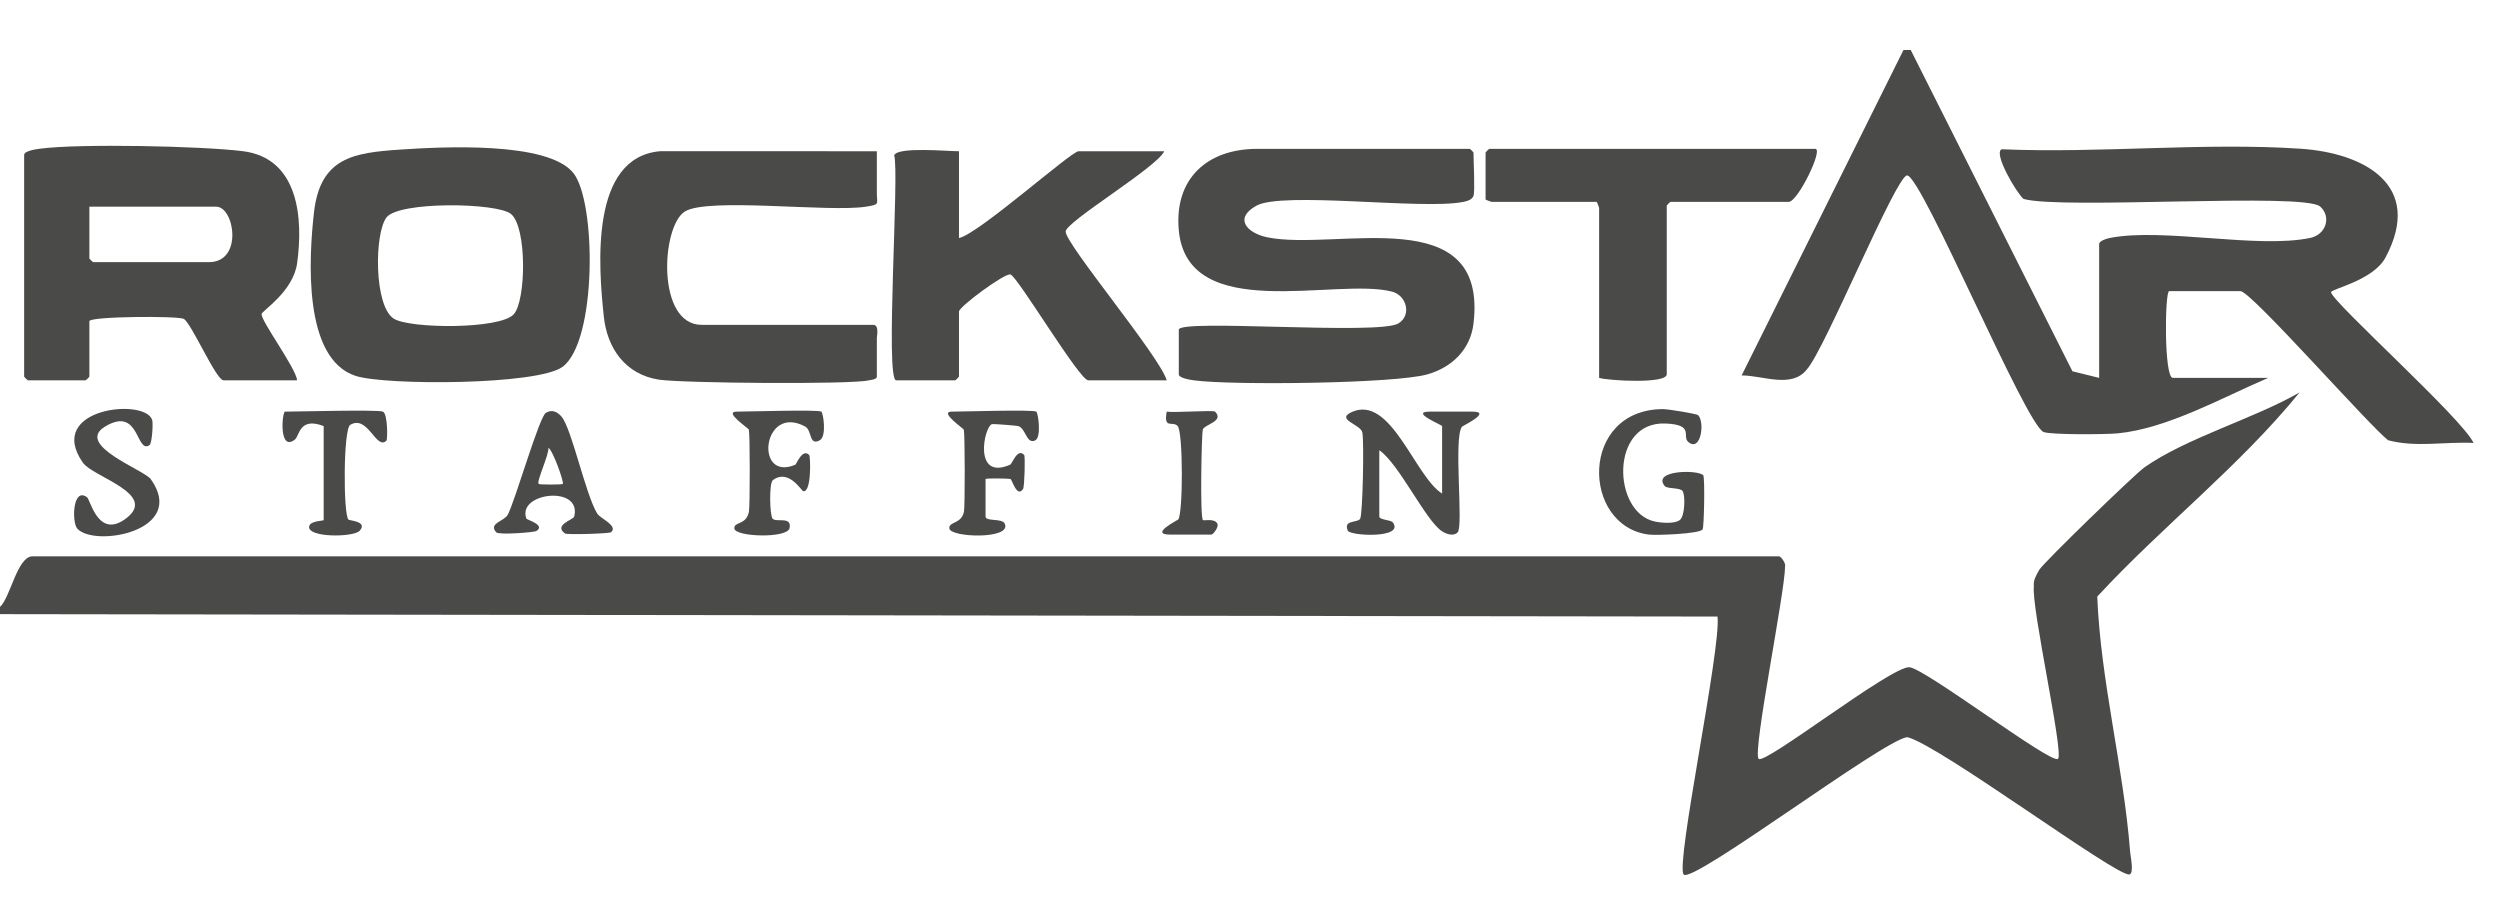 <?xml version="1.0" encoding="UTF-8"?> <svg xmlns="http://www.w3.org/2000/svg" width="100" height="36" viewBox="0 0 100 36" fill="none"><g clip-path="url(#clip0_529_263)"><path d="M0 24.277C0.417 23.9 0.691 22.252 1.304 22.252H71.163C71.231 22.252 71.454 22.539 71.399 22.669C71.42 23.585 70.097 30.052 70.343 30.352C70.566 30.625 75.639 26.647 76.374 26.689C76.987 26.724 82.091 30.613 82.322 30.352C82.553 30.09 81.251 24.315 81.354 23.451C81.325 23.197 81.456 23.006 81.567 22.798C81.705 22.54 85.386 18.971 85.77 18.7C87.446 17.514 90.162 16.749 91.985 15.695C89.568 18.667 86.491 21.048 83.89 23.863C84.027 27.264 84.947 30.713 85.206 34.081C85.218 34.248 85.374 34.941 85.174 34.978C84.66 35.073 77.546 29.779 76.291 29.486C75.346 29.583 67.689 35.378 67.347 34.98C67.008 34.586 68.856 25.911 68.7 24.662L2.1509e-06 24.566L0 24.277Z" fill="#4A4A49"></path><path d="M76.429 2L82.898 14.852L83.966 15.115V9.763C83.966 9.634 84.27 9.542 84.396 9.517C86.535 9.1 90.301 9.961 92.414 9.516C93.035 9.385 93.266 8.68 92.811 8.264C92.179 7.688 82.479 8.392 80.943 7.958C80.674 7.74 79.71 6.113 80.069 5.97C83.977 6.14 88.16 5.688 92.037 5.95C94.537 6.12 96.974 7.387 95.421 10.299C94.924 11.229 93.222 11.56 93.242 11.69C93.305 12.1 98.507 16.754 98.942 17.718C97.796 17.66 96.65 17.908 95.524 17.61C94.755 17.014 90.038 11.644 89.618 11.644H86.768C86.59 11.644 86.555 15.115 86.913 15.115H90.729C88.901 15.897 86.686 17.148 84.693 17.336C84.251 17.378 82.053 17.397 81.746 17.282C81.037 17.015 76.866 7.021 76.284 7.017C75.847 7.013 72.98 14.009 72.274 14.777C71.664 15.557 70.498 15.01 69.665 15.018L76.139 2H76.429Z" fill="#4A4A49"></path><path d="M11.885 15.212H8.938C8.645 15.212 7.638 12.886 7.343 12.752C7.081 12.633 3.575 12.651 3.575 12.849V15.067C3.575 15.077 3.44 15.212 3.43 15.212H1.111C1.101 15.212 0.966 15.077 0.966 15.067V6.195C0.966 6.033 1.463 5.966 1.59 5.949C3.167 5.737 8.079 5.842 9.714 6.047C11.95 6.326 12.135 8.738 11.884 10.534C11.726 11.665 10.48 12.433 10.464 12.559C10.43 12.831 11.838 14.721 11.885 15.212ZM3.575 8.268V10.342C3.575 10.352 3.71 10.486 3.72 10.486H8.358C9.733 10.486 9.382 8.268 8.648 8.268H3.575Z" fill="#4A4A49"></path><path d="M16.02 5.983C17.641 5.874 21.923 5.638 22.939 6.927C23.856 8.091 23.88 13.649 22.504 14.672C21.512 15.41 15.429 15.422 14.232 15.038C12.104 14.356 12.357 10.296 12.558 8.506C12.807 6.287 14.154 6.109 16.02 5.983ZM20.547 12.574C21.048 12.031 21.083 9.077 20.437 8.557C19.871 8.101 15.948 8.047 15.457 8.7C14.972 9.345 14.955 12.245 15.754 12.748C16.394 13.152 19.989 13.178 20.547 12.574Z" fill="#4A4A49"></path><path d="M38.359 6.05V9.522C39.137 9.362 42.847 6.05 43.142 6.05H46.572C46.258 6.709 42.627 8.868 42.626 9.264C42.625 9.77 46.386 14.248 46.669 15.212H43.529C43.178 15.212 40.71 11.07 40.419 10.979C40.197 10.91 38.359 12.268 38.359 12.463V15.067C38.359 15.077 38.225 15.212 38.215 15.212H35.847C35.396 15.212 35.983 6.862 35.767 6.212C35.902 5.862 37.906 6.05 38.359 6.05Z" fill="#4A4A49"></path><path d="M35.074 6.05V7.738C35.074 8.166 35.208 8.178 34.641 8.267C33.158 8.501 28.312 7.886 27.393 8.461C26.449 9.051 26.248 12.994 28.069 12.994H34.929C35.177 12.994 35.074 13.429 35.074 13.524V15.067C35.074 15.181 34.822 15.198 34.741 15.216C33.998 15.386 27.259 15.327 26.355 15.186C25.014 14.978 24.286 13.93 24.152 12.66C23.936 10.632 23.593 6.273 26.423 6.047L35.074 6.05Z" fill="#4A4A49"></path><path d="M63.965 15.115V8.317C63.965 8.304 63.881 8.075 63.868 8.075H59.665C59.652 8.075 59.423 7.992 59.423 7.979V6.099C59.423 6.088 59.558 5.954 59.568 5.954H72.612C72.945 5.954 71.912 8.075 71.549 8.075H66.815C66.805 8.075 66.67 8.21 66.67 8.22V14.971C66.67 15.366 64.327 15.228 63.965 15.115Z" fill="#4A4A49"></path><path d="M66.588 19.441C66.067 18.799 67.931 18.78 68.13 19.012C68.201 19.094 68.164 21.085 68.105 21.176C67.99 21.357 66.239 21.421 65.946 21.383C63.245 21.032 63.178 16.369 66.527 16.364C66.702 16.364 67.865 16.546 67.927 16.609C68.202 16.89 68.034 18.102 67.532 17.679C67.264 17.453 67.796 16.989 66.623 16.94C64.392 16.847 64.489 20.487 66.181 20.858C66.44 20.915 66.985 20.965 67.195 20.799C67.403 20.634 67.415 19.792 67.304 19.642C67.197 19.495 66.687 19.563 66.588 19.441Z" fill="#4A4A49"></path><path d="M32.852 16.465C32.929 16.512 33.078 17.451 32.791 17.611C32.356 17.852 32.486 17.213 32.206 17.061C30.496 16.136 30.159 19.293 31.816 18.588C31.851 18.573 32.101 17.917 32.368 18.201C32.422 18.258 32.466 19.711 32.129 19.648C32.058 19.634 31.54 18.73 30.913 19.208C30.76 19.325 30.786 20.62 30.907 20.749C31.058 20.909 31.684 20.636 31.582 21.126C31.496 21.543 29.41 21.481 29.374 21.141C29.345 20.858 29.846 21.022 29.957 20.471C30.002 20.253 30 17.345 29.954 17.188C29.934 17.117 28.928 16.465 29.47 16.465C29.929 16.465 32.708 16.377 32.852 16.465Z" fill="#4A4A49"></path><path d="M24.446 21.287C24.378 21.349 22.68 21.394 22.604 21.341C22.124 21.004 22.936 20.788 22.967 20.665C23.292 19.387 20.662 19.7 21.056 20.745C21.074 20.793 21.839 21.003 21.453 21.242C21.368 21.294 19.953 21.407 19.85 21.293C19.52 20.929 20.17 20.857 20.313 20.585C20.613 20.013 21.57 16.668 21.835 16.512C22.075 16.371 22.287 16.462 22.46 16.663C22.867 17.136 23.415 19.762 23.888 20.542C24.009 20.741 24.732 21.025 24.446 21.287ZM22.513 19.358C22.573 19.308 22.119 18.012 21.935 17.912C21.976 18.16 21.446 19.269 21.547 19.358C21.584 19.39 22.476 19.389 22.513 19.358Z" fill="#4A4A49"></path><path d="M5.981 17.805C5.432 18.172 5.596 16.232 4.214 17.055C2.965 17.799 5.763 18.788 6.034 19.17C7.51 21.247 3.776 21.908 3.091 21.144C2.869 20.896 2.902 19.467 3.479 19.888C3.623 19.994 3.934 21.612 5.076 20.711C6.295 19.75 3.713 19.077 3.315 18.507C1.79 16.321 5.816 15.9 6.088 16.802C6.131 16.945 6.08 17.738 5.981 17.805Z" fill="#4A4A49"></path><path d="M15.315 16.465C15.518 16.553 15.501 17.581 15.46 17.623C15.049 18.037 14.72 16.572 14.01 16.994C13.729 17.162 13.727 20.568 13.937 20.783C13.98 20.828 14.72 20.853 14.389 21.227C14.146 21.502 12.262 21.512 12.368 21.048C12.419 20.825 12.947 20.836 12.947 20.805V17.044C11.967 16.664 11.986 17.433 11.796 17.582C11.142 18.093 11.282 16.465 11.402 16.465C11.942 16.465 15.115 16.378 15.315 16.465Z" fill="#4A4A49"></path><path d="M58.94 7.834C58.878 8.001 58.667 8.049 58.51 8.08C56.884 8.397 51.302 7.646 50.253 8.229C49.342 8.736 49.878 9.329 50.706 9.495C53.473 10.051 59.531 7.991 58.94 12.945C58.817 13.979 58.081 14.69 57.105 14.972C55.794 15.351 49.244 15.414 47.776 15.216C47.649 15.199 47.152 15.132 47.152 14.971V13.187C47.152 12.747 55.151 13.415 55.936 12.937C56.479 12.606 56.26 11.814 55.682 11.665C53.439 11.086 47.478 12.997 47.149 9.187C46.974 7.149 48.282 5.954 50.292 5.954H58.795C58.806 5.954 58.94 6.088 58.94 6.099C58.94 6.42 59.005 7.66 58.94 7.834Z" fill="#4A4A49"></path><path d="M57.684 19.744V17.044C57.684 16.996 56.356 16.465 57.201 16.465H58.892C59.708 16.465 58.511 17.03 58.48 17.068C58.13 17.51 58.549 21.062 58.304 21.299C58.137 21.459 57.864 21.37 57.676 21.247C57.019 20.815 55.968 18.561 55.172 18.008V20.66C55.172 20.799 55.633 20.792 55.711 20.894C56.207 21.546 54.005 21.445 53.912 21.225C53.728 20.787 54.27 20.924 54.402 20.76C54.512 20.624 54.568 17.582 54.492 17.289C54.409 16.968 53.407 16.779 54.075 16.48C55.638 15.78 56.59 19.055 57.684 19.744Z" fill="#4A4A49"></path><path d="M41.451 16.465C41.528 16.512 41.67 17.508 41.399 17.621C41.05 17.768 41.04 17.142 40.729 17.042C40.679 17.026 39.733 16.95 39.683 16.964C39.361 17.053 38.91 19.246 40.411 18.586C40.483 18.554 40.704 17.9 40.968 18.201C41.012 18.252 40.983 19.459 40.923 19.554C40.682 19.937 40.478 19.18 40.423 19.16C40.377 19.142 39.422 19.116 39.422 19.166V20.66C39.422 20.876 40.09 20.712 40.194 20.953C40.468 21.585 38.018 21.503 37.974 21.14C37.94 20.855 38.449 20.975 38.558 20.473C38.602 20.272 38.598 17.346 38.553 17.188C38.538 17.136 37.549 16.465 38.069 16.465C38.529 16.465 41.307 16.377 41.451 16.465Z" fill="#4A4A49"></path><path d="M48.602 16.465C48.99 16.849 48.166 16.982 48.111 17.186C48.065 17.361 47.993 20.674 48.118 20.805C48.149 20.837 48.597 20.72 48.698 20.953C48.755 21.085 48.526 21.384 48.456 21.384H46.814C45.947 21.384 47.095 20.816 47.127 20.781C47.325 20.56 47.327 17.276 47.106 17.041C46.902 16.822 46.536 17.189 46.669 16.465C46.94 16.516 48.533 16.398 48.602 16.465Z" fill="#4A4A49"></path></g><defs><clipPath id="clip0_529_263"><rect width="98.942" height="33" fill="white" transform="translate(0 2)"></rect></clipPath></defs></svg> 